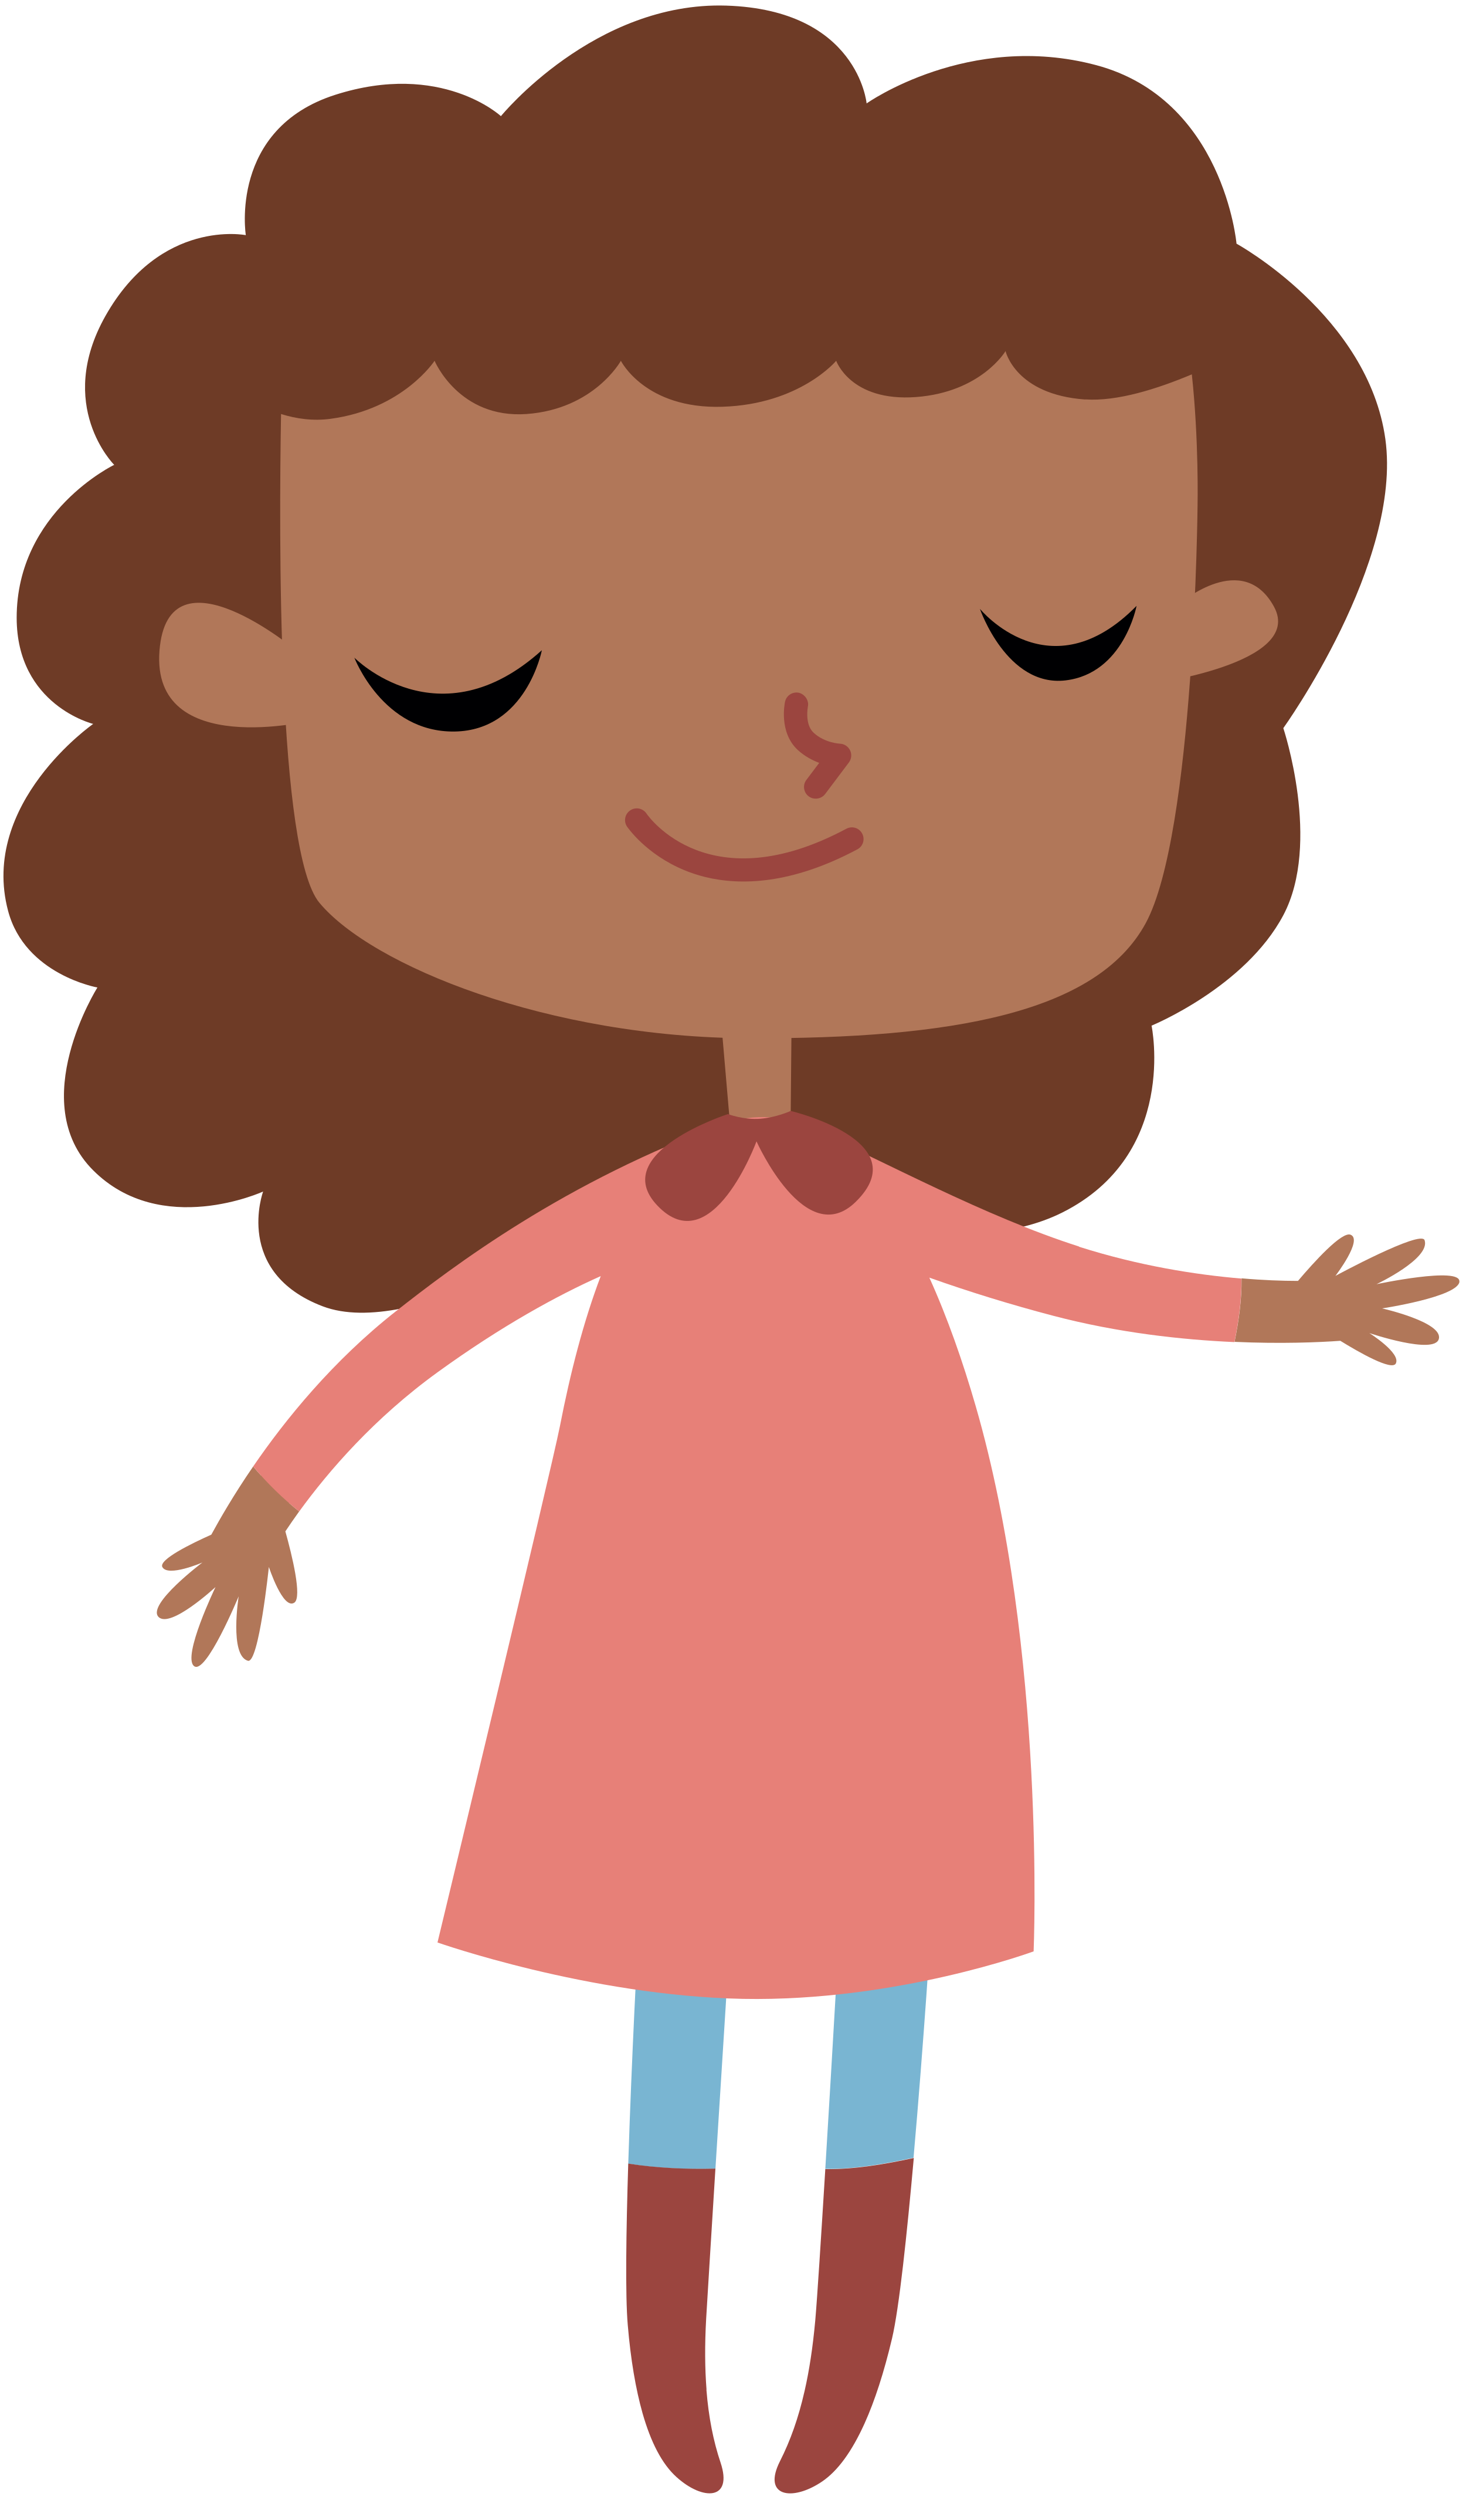 <svg xmlns="http://www.w3.org/2000/svg" width="115" height="196" viewBox="0 0 115 196" fill="none">
    <path d="M8.945 36.432C8.945 36.432 4.309 31.791 8.275 24.765C12.608 17.106 19.282 18.436 19.282 18.436C19.282 18.436 17.951 10.107 26.286 7.438C34.621 4.769 39.294 9.107 39.294 9.107C39.294 9.107 46.628 0.11 56.974 0.44C67.311 0.77 67.981 8.108 67.981 8.108C67.981 8.108 75.986 2.439 85.992 5.108C95.998 7.778 96.998 19.105 96.998 19.105C96.998 19.105 107.335 24.765 108.675 34.432C110.006 44.1 100.67 57.087 100.67 57.087C100.67 57.087 103.672 66.085 100.67 71.754C97.668 77.413 90.334 80.412 90.334 80.412C90.334 80.412 92.454 90.502 83.32 95.07C75.609 98.922 63.767 95.07 63.767 95.07C63.767 95.07 64.226 102.573 55.129 102.94C46.794 103.27 45.986 96.345 45.986 96.345C45.986 96.345 32.308 105.077 25.313 102.417C18.308 99.748 20.64 93.419 20.64 93.419C20.64 93.419 12.635 97.088 7.302 91.749C1.968 86.42 7.642 77.422 7.642 77.422C7.642 77.422 1.968 76.423 0.637 71.424C-1.621 62.976 7.311 56.757 7.311 56.757C7.311 56.757 1.308 55.299 1.308 48.429C1.308 40.1 8.982 36.432 8.982 36.432H8.945Z" fill="#6E3B26"/>
    <path d="M85.139 31.323C79.641 30.937 78.879 27.525 78.879 27.525C78.879 27.525 76.978 30.745 71.856 31.13C66.725 31.506 65.595 28.287 65.595 28.287C65.595 28.287 62.75 31.699 56.673 31.891C50.596 32.084 48.705 28.287 48.705 28.287C48.705 28.287 46.621 32.075 41.306 32.46C35.99 32.836 34.09 28.287 34.09 28.287C34.09 28.287 31.621 32.075 25.929 32.836C24.562 33.02 23.249 32.836 22.046 32.46C21.881 41.88 21.753 66.81 25.057 70.782C29.151 75.698 42.967 81.348 58.802 81.403C74.638 81.449 86.021 79.44 89.867 72.396C93.713 65.352 93.943 39.614 93.943 39.614C93.943 39.614 94.053 34.533 93.493 29.351C90.785 30.488 87.636 31.488 85.139 31.314V31.323Z" fill="#B17759"/>
    <path d="M23.369 51.098C23.369 51.098 13.161 42.504 12.509 51.034C11.857 59.564 24.47 56.482 24.47 56.482L23.359 51.098H23.369Z" fill="#B17759"/>
    <path d="M92.631 47.264C92.631 47.264 97.496 43.091 99.938 47.567C102.38 52.043 90.125 53.639 90.125 53.639L92.631 47.264Z" fill="#B17759"/>
    <path d="M56.553 79.88L57.462 90.41C57.462 90.41 62.006 89.777 62.006 89.502C62.006 89.227 62.097 79.697 62.097 79.697L56.553 79.88Z" fill="#B17759"/>
    <path d="M56.122 170.035C56.655 161.532 57.27 151.855 57.27 151.855L50.054 151.929C50.054 151.929 49.549 161.147 49.283 169.64C51.514 169.998 53.809 170.09 56.122 170.035Z" fill="#79B5D2"/>
    <path d="M55.423 187.352C55.295 185.71 55.276 183.894 55.396 181.766C55.506 179.904 55.8 175.18 56.121 170.025C53.817 170.08 51.513 169.98 49.282 169.631C49.117 174.942 49.043 179.968 49.245 182.289C49.475 185.013 49.87 187.306 50.402 189.195C51.054 191.479 51.926 193.176 53.064 194.203C55.139 196.084 57.516 196.038 56.525 193.075C55.956 191.378 55.589 189.535 55.414 187.352H55.423Z" fill="#9B453F"/>
    <path d="M71.662 169.172C72.46 160.165 73.076 150.516 73.076 150.516L65.952 149.397C65.952 149.397 65.319 160.624 64.74 170.044C67.044 170.08 69.358 169.668 71.662 169.172Z" fill="#79B5D2"/>
    <path d="M64.742 170.044C64.412 175.382 64.109 180.142 63.953 181.931C63.76 184.04 63.484 185.847 63.117 187.453C62.631 189.59 61.997 191.36 61.189 192.956C59.776 195.744 62.126 196.139 64.457 194.579C65.733 193.726 66.835 192.176 67.817 190.012C68.625 188.223 69.341 186.013 69.975 183.343C70.534 180.977 71.14 175.226 71.682 169.191C69.378 169.686 67.065 170.09 64.76 170.062L64.742 170.044Z" fill="#9B453F"/>
    <path d="M114.478 100.481C114.588 99.28 107.979 100.683 107.979 100.683C107.979 100.683 112.238 98.674 111.752 97.234C111.467 96.4 104.757 100.032 104.757 100.032C104.757 100.032 106.942 97.189 105.941 96.803C105.253 96.546 103.104 98.913 101.819 100.426C100.571 100.426 99.074 100.371 97.394 100.225C97.413 101.921 97.174 103.572 96.844 105.205C100.516 105.37 103.472 105.242 105.142 105.123C106.584 106.012 109.181 107.498 109.494 106.902C109.916 106.086 107.419 104.517 107.419 104.517C107.419 104.517 112.578 106.26 112.872 104.957C113.175 103.655 108.42 102.582 108.42 102.582C108.42 102.582 114.368 101.683 114.487 100.481H114.478Z" fill="#B17759"/>
    <path d="M23.469 118.505C23.193 118.285 22.936 118.065 22.67 117.835L23.166 117.211L20.706 115.34L20.476 115.68C20.265 115.45 20.054 115.212 19.861 114.973C18.309 117.23 17.217 119.147 16.575 120.321C15.014 121.018 12.425 122.284 12.737 122.862C13.178 123.669 15.877 122.504 15.877 122.504C15.877 122.504 11.526 125.778 12.425 126.76C13.334 127.741 16.905 124.43 16.905 124.43C16.905 124.43 14.289 129.851 15.216 130.621C16.143 131.392 18.723 125.155 18.723 125.155C18.723 125.155 17.979 129.796 19.448 130.209C20.302 130.447 21.091 122.852 21.091 122.852C21.091 122.852 22.202 126.255 23.092 125.65C23.707 125.219 22.918 121.963 22.385 120.064C22.707 119.578 23.065 119.064 23.459 118.514L23.469 118.505Z" fill="#B17759"/>
    <path d="M84.644 97.73C77.254 95.372 69.442 91.089 63.824 88.585C63.429 88.383 63.016 88.2 62.603 88.053C62.603 88.053 62.593 88.053 62.584 88.053C61.464 87.668 60.289 87.503 59.05 87.613C58.361 87.677 57.701 87.814 57.058 88.016C57.058 88.016 57.058 87.998 57.058 87.989C44.289 92.612 35.495 99.317 31.015 102.839C26.122 106.691 22.386 111.286 19.861 114.973C20.935 116.267 22.156 117.459 23.469 118.505C25.782 115.322 29.363 111.176 34.347 107.572C39.368 103.939 43.766 101.545 47.125 100.05C45.767 103.618 44.73 107.672 43.922 111.818C43.233 115.322 34.32 152.295 34.32 152.295C34.32 152.295 46.18 156.478 58.279 156.716C70.378 156.946 81.082 152.992 81.082 152.992C81.082 152.992 82.091 129.438 76.538 110.241C75.528 106.746 74.316 103.288 72.903 100.17C75.996 101.27 79.328 102.297 82.624 103.16C87.719 104.499 92.722 105.04 96.834 105.223C97.165 103.591 97.403 101.94 97.385 100.243C93.787 99.94 89.353 99.243 84.644 97.748V97.73Z" fill="#E78078"/>
    <path d="M57.104 87.347C57.104 87.347 58.334 87.815 59.637 87.714C60.941 87.604 62.024 87.099 62.024 87.099C62.024 87.099 71.993 89.456 67.128 94.226C63.181 98.097 59.344 89.484 59.344 89.484C59.344 89.484 55.837 99.032 51.559 94.51C47.648 90.383 57.104 87.347 57.104 87.347Z" fill="#9B453F"/>
    <path d="M63.767 62.591C63.648 62.563 63.538 62.508 63.437 62.435C63.033 62.132 62.95 61.554 63.253 61.151L64.263 59.812C63.73 59.61 63.124 59.298 62.583 58.803C61.068 57.399 61.564 55.115 61.582 55.014C61.692 54.519 62.188 54.207 62.675 54.317C63.124 54.428 63.483 54.914 63.372 55.409C63.372 55.427 63.106 56.794 63.831 57.454C64.694 58.252 65.878 58.307 65.888 58.307C66.227 58.316 66.539 58.527 66.686 58.83C66.833 59.142 66.796 59.5 66.594 59.775L64.731 62.251C64.501 62.554 64.125 62.673 63.776 62.591H63.767Z" fill="#9B453F"/>
    <path d="M55.331 68.764C54.715 68.608 54.156 68.424 53.66 68.213C50.676 66.975 49.254 64.893 49.189 64.811C48.905 64.389 49.015 63.82 49.437 63.536C49.859 63.251 50.428 63.361 50.713 63.783C50.906 64.068 55.652 70.708 66.392 64.976C66.842 64.737 67.393 64.902 67.632 65.352C67.87 65.801 67.705 66.352 67.255 66.59C62.078 69.351 58.094 69.433 55.331 68.764Z" fill="#9B453F"/>
    <path d="M27.791 51.557C27.791 51.557 34.41 58.289 42.506 50.979C42.506 50.979 41.285 57.271 35.658 57.353C30.031 57.436 27.791 51.547 27.791 51.547V51.557Z" fill="#000002"/>
    <path d="M76.875 47.741C76.875 47.741 82.346 54.437 89.158 47.502C89.158 47.502 88.157 52.813 83.576 53.345C78.986 53.877 76.875 47.75 76.875 47.75V47.741Z" fill="#000002"/>
</svg>
